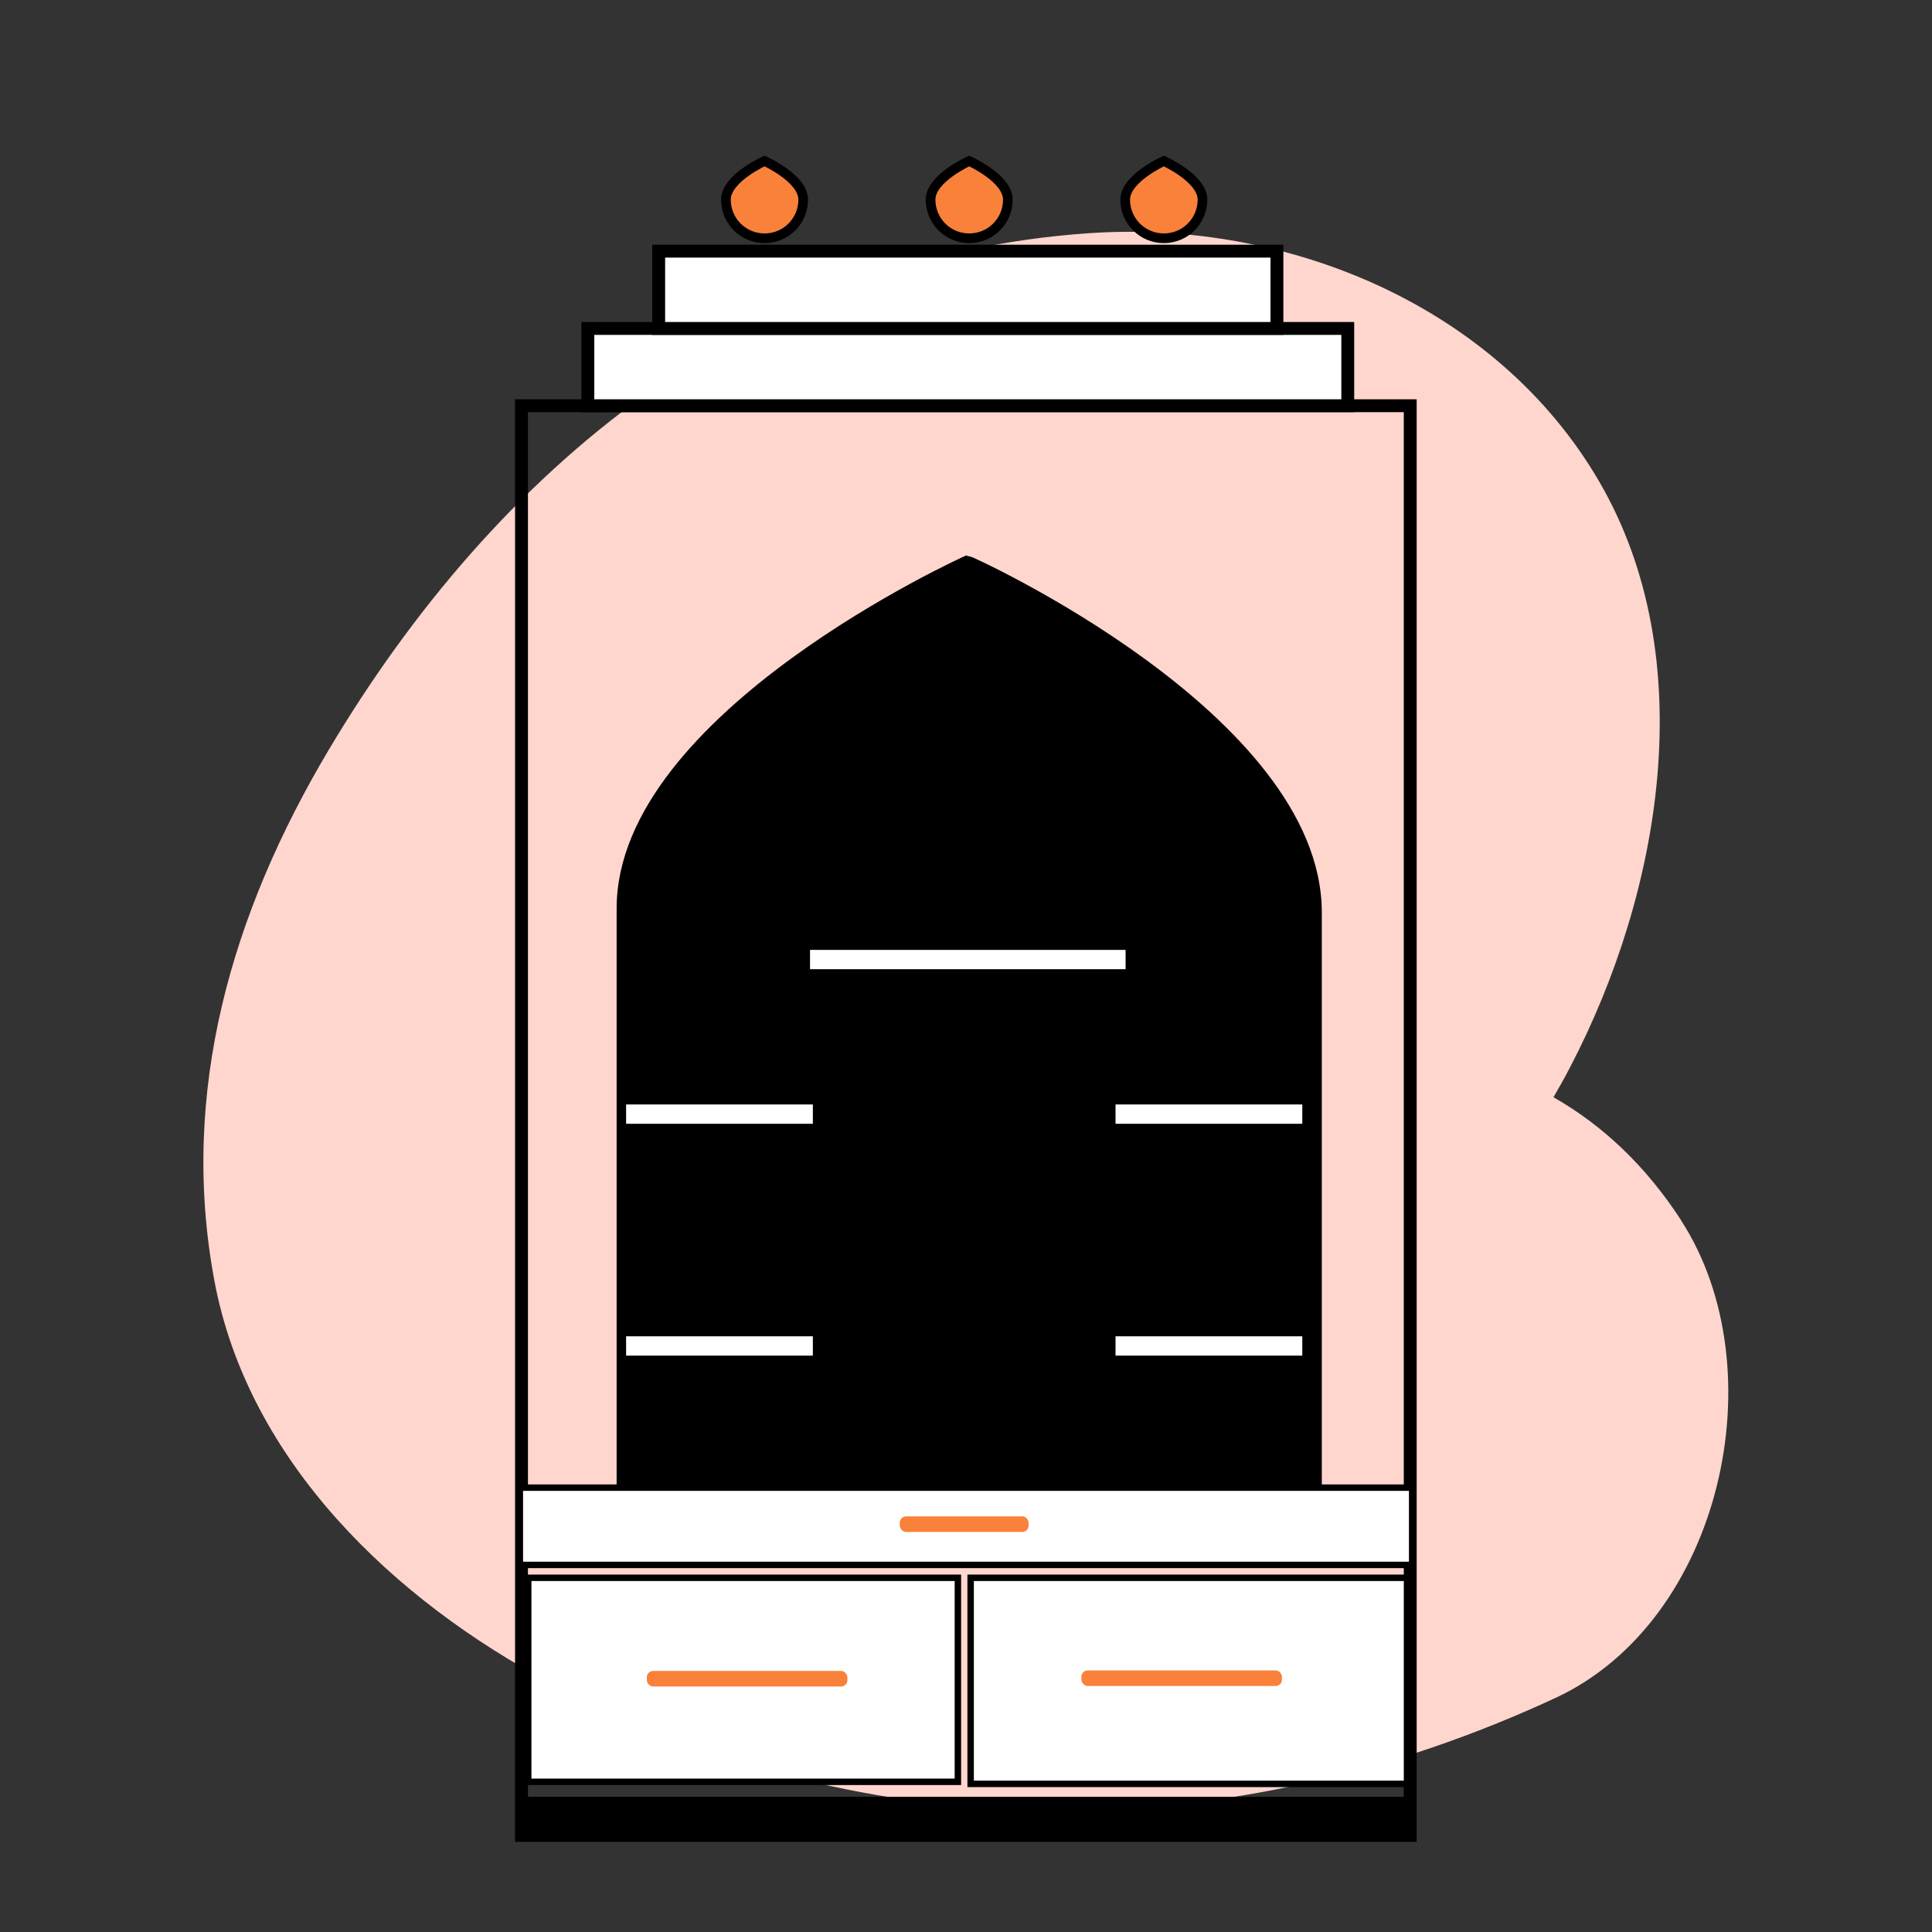 <svg xmlns="http://www.w3.org/2000/svg" id="a" width="150" height="150" viewBox="0 0 150 150"><rect x="0" y="0" width="150" height="150" fill="#333333" stroke="none"/><path d="M130.54,94.77c-2.75-4.25-6.14-7.43-9.93-9.58.44-.76.88-1.53,1.29-2.33,7.03-13.45,10.3-31.72,2.24-45.51-7.91-13.55-24.09-20.28-39.51-19.25-26.24,1.76-46.11,18.27-59.12,40.14-7.51,12.63-11.6,26.51-8.87,41.17,2.62,14.07,13.97,24.84,26.2,31.31,24.79,13.12,52.78,12.79,77.94,1.1,12.92-6.01,17.2-25.54,9.75-37.05Z" fill="#ffd6ce" stroke-width="0"></path><path d="M102.25,115h-54v-44.47c0-14.93,26.84-27.03,26.84-27.03h0c.16,0,27.16,12.25,27.16,27.35v44.15Z" fill="#000" stroke="#000" stroke-miterlimit="10" stroke-width=".75"></path><rect x="40.49" y="31.5" width="69" height="111" fill="none" stroke="#000" stroke-miterlimit="10"></rect><rect x="45.64" y="25.5" width="59" height="6" fill="#fff" stroke="#000" stroke-miterlimit="10"></rect><rect x="51.14" y="19.5" width="48" height="6" fill="#fff" stroke="#000" stroke-miterlimit="10"></rect><rect x="40.36" y="115.5" width="69.28" height="6" fill="#fff" stroke="#000" stroke-miterlimit="10" stroke-width=".5"></rect><rect x="40.36" y="139.5" width="69" height="3" fill="#000" stroke-width="0"></rect><rect x="41.01" y="122.5" width="33.36" height="15.84" fill="#fff" stroke="#000" stroke-miterlimit="10" stroke-width=".5"></rect><rect x="50.22" y="129.73" width="15.57" height="1.21" rx=".49" ry=".49" fill="#f9813a" stroke-width="0"></rect><rect x="69.86" y="117.73" width="10" height="1.21" rx=".49" ry=".49" fill="#f9813a" stroke-width="0"></rect><rect x="75.36" y="122.5" width="33.88" height="16" fill="#fff" stroke="#000" stroke-miterlimit="10" stroke-width=".5"></rect><rect x="83.96" y="129.69" width="15.57" height="1.21" rx=".49" ry=".49" fill="#f9813a" stroke-width="0"></rect><rect x="62.64" y="73.5" width="25" height="2" fill="#fff" stroke="#000" stroke-miterlimit="10" stroke-width=".5"></rect><rect x="86.36" y="85.5" width="15" height="2" fill="#fff" stroke="#000" stroke-miterlimit="10" stroke-width=".5"></rect><rect x="86.36" y="103.5" width="15" height="2" fill="#fff" stroke="#000" stroke-miterlimit="10" stroke-width=".5"></rect><rect x="48.36" y="85.5" width="15" height="2" fill="#fff" stroke="#000" stroke-miterlimit="10" stroke-width=".5"></rect><rect x="48.36" y="103.5" width="15" height="2" fill="#fff" stroke="#000" stroke-miterlimit="10" stroke-width=".5"></rect><path d="M62.36,15.5c0,1.66-1.34,3-3,3s-3-1.34-3-3,3-3,3-3c0,0,3,1.34,3,3Z" fill="#f9813a" stroke="#000" stroke-miterlimit="10" stroke-width=".75"></path><path d="M78.25,15.5c0,1.66-1.34,3-3,3s-3-1.34-3-3,3-3,3-3c0,0,3,1.34,3,3Z" fill="#f9813a" stroke="#000" stroke-miterlimit="10" stroke-width=".75"></path><path d="M93.36,15.5c0,1.66-1.34,3-3,3s-3-1.34-3-3,3-3,3-3c0,0,3,1.34,3,3Z" fill="#f9813a" stroke="#000" stroke-miterlimit="10" stroke-width=".75"></path></svg>